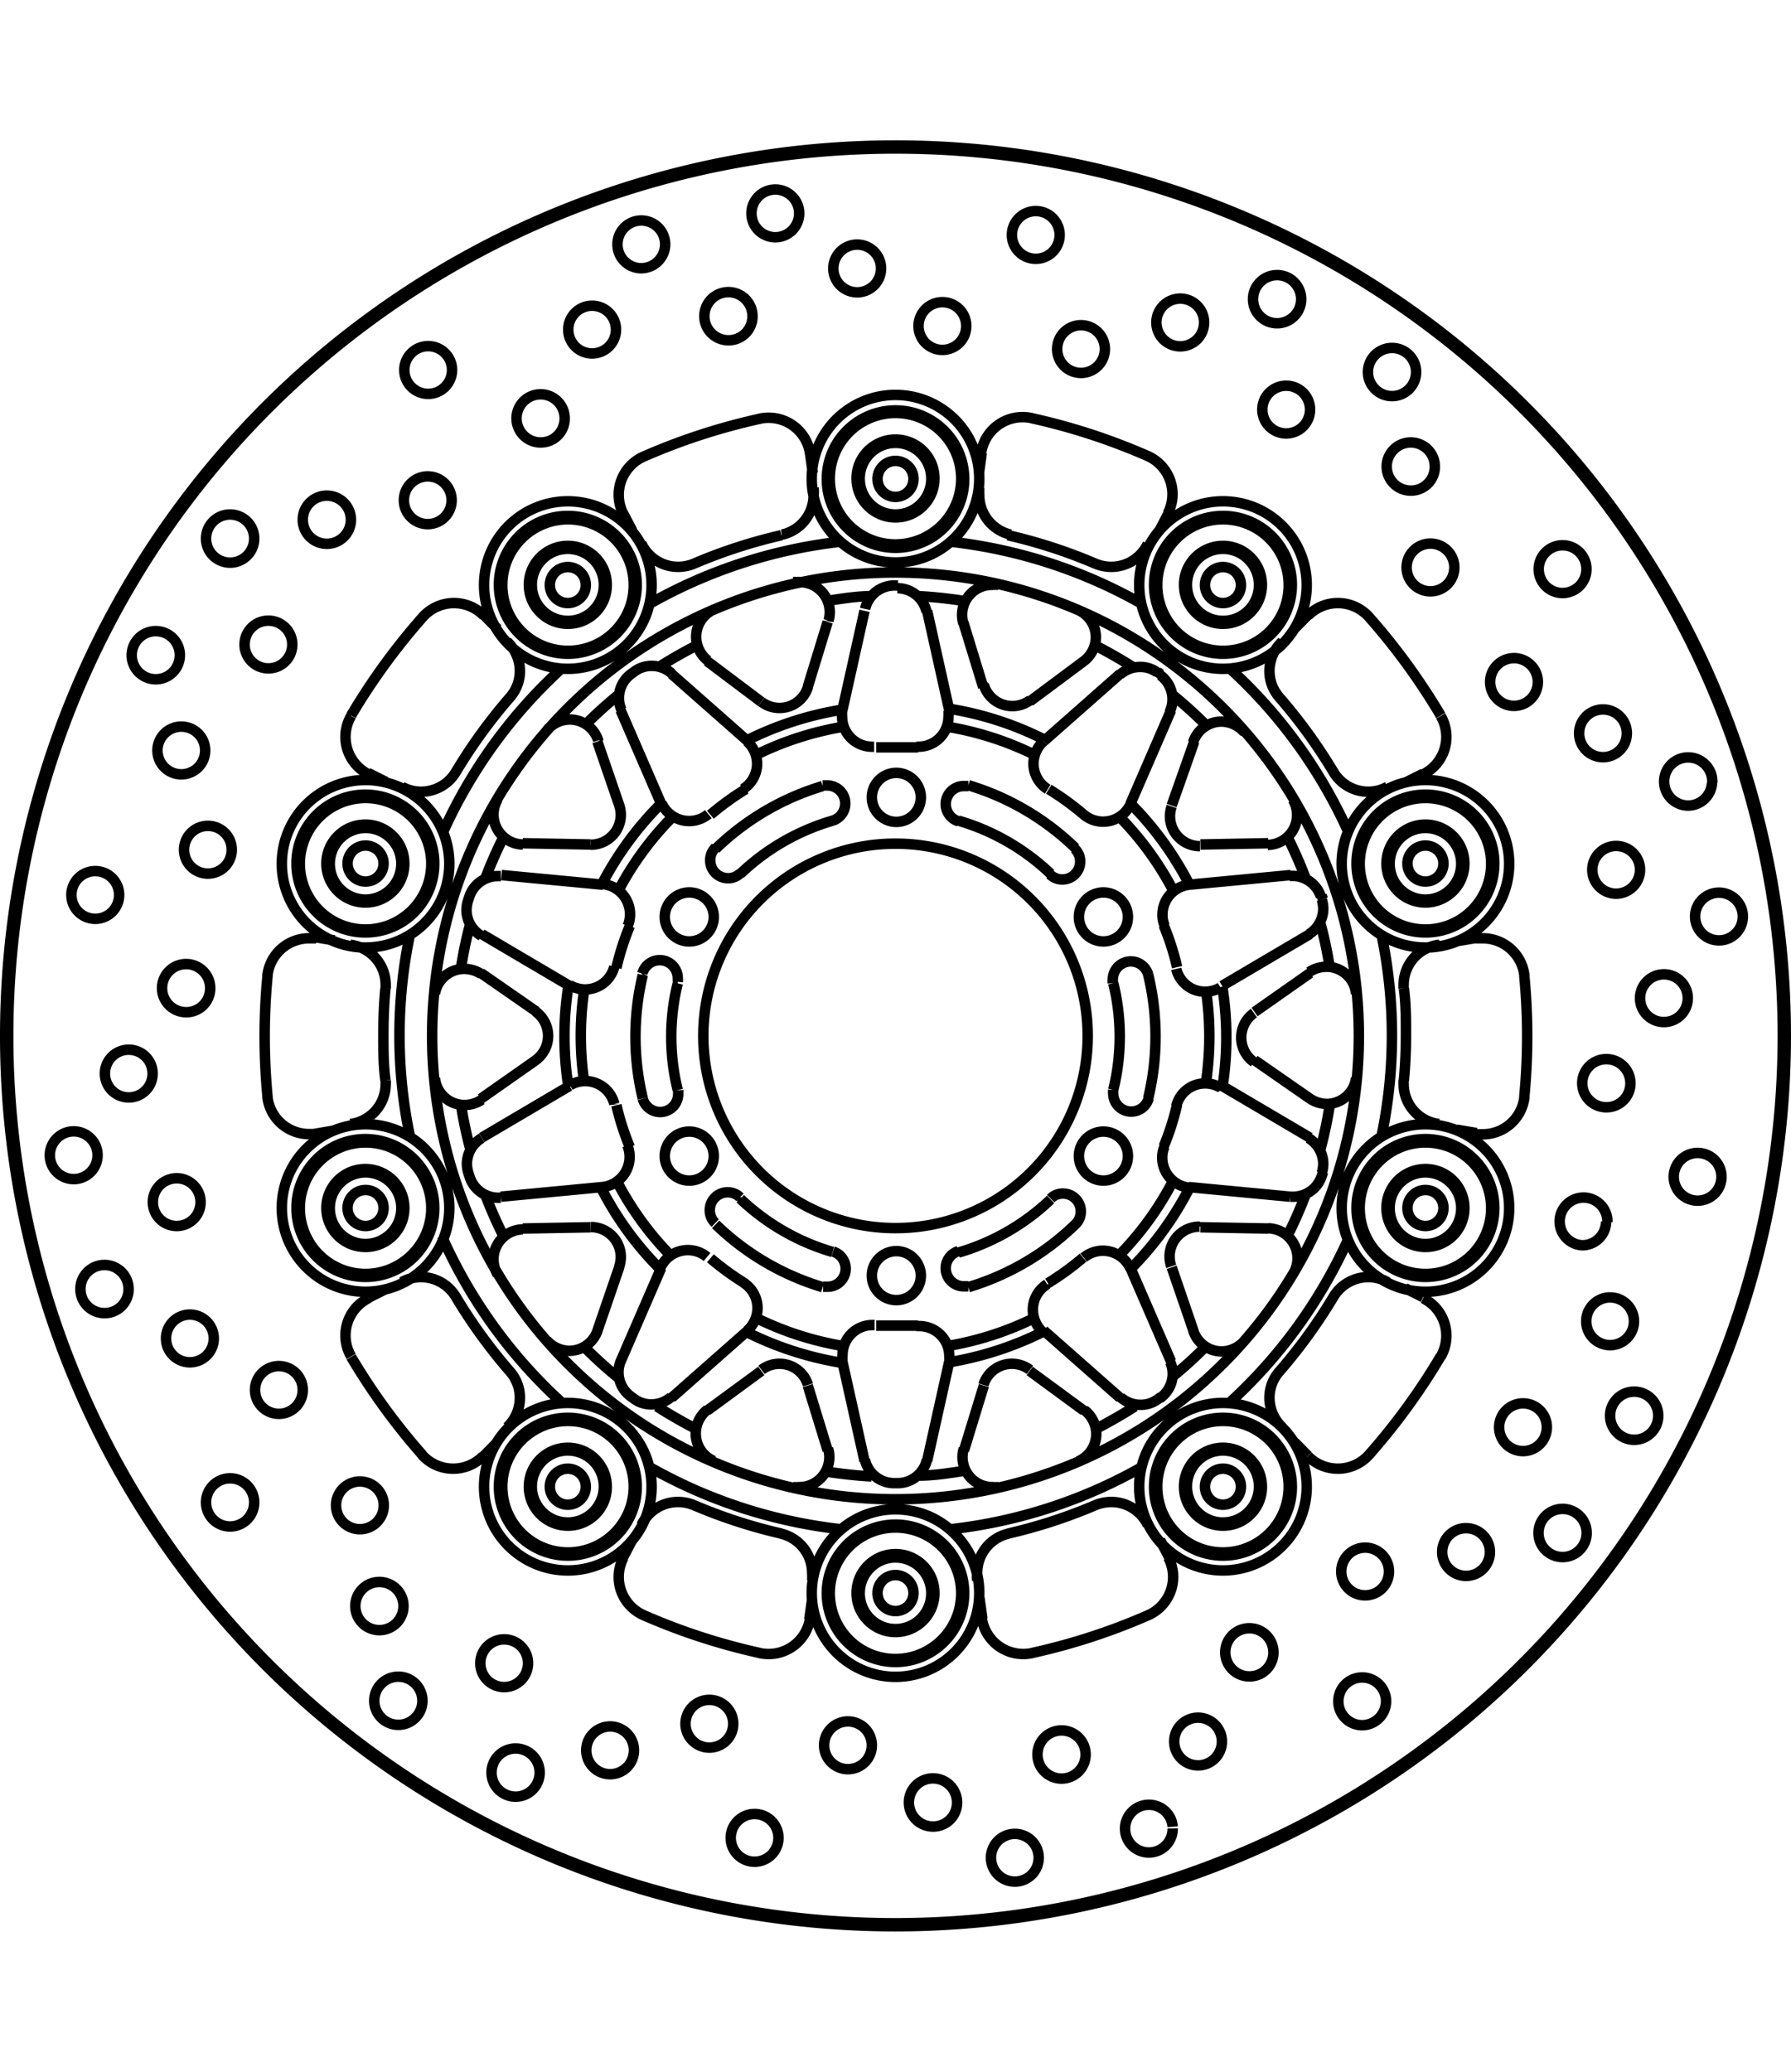 <svg xmlns="http://www.w3.org/2000/svg" width="1934" height="2237" viewBox="0 0 85.54 85.54"><defs><style>.a{fill:none;stroke:#000;stroke-linejoin:bevel;stroke-width:0.5px;}</style></defs><path class="a" d="M291.81,403.33l.95-3.1m-11,33.86,1.05-3.06m19.6-27L305,402.1M276.2,423l2.65-1.86m2.59,8-3.24.06m35.6,0-3.24-.06m-31.71-10.3L276.2,417M305,437.9,302.41,436m-19.6-27-1.05-3.06m11,33.86-.95-3.1m2.71-37-1.06,4.76m-8.65,26.62-1.94,4.47m23.86-32.84-3.65,3.22m-22.65,16.46-4.19,2.47m.91,2.82,4.85-.46m28,0,4.85.46m-38.61-12.54,4.19,2.47m22.65,16.46,3.65,3.22m-23.86-32.84,1.94,4.47m8.65,26.62,1.06,4.76m5.6-48.14-.14,1m-8.1,54.72.14-1m-8.62-2.76-.43.82m25.63-49.06.43-.82m6.67,4.84-.66.67M276.3,440.1l.66-.67m43.38-31.52.86-.43m-49.54,24.61-.86.43m-2.55-7.84.95-.16m54.55-9.2-.95.16m0,9,.95.16m-54.55-9.2-.95-.16m2.55-7.84.86.43m49.54,24.61-.86-.43m-5.3,7.34.66.67M277,400.57l-.66-.67m32.73,45-.43-.82M283,395.06l.43.82m8.62-2.76-.14-1m8.1,54.72.14,1m-2.64-7.54,1.06-4.76m8.65-26.62,1.94-4.47m-23.86,32.84,3.65-3.22m22.65-16.46,4.19-2.47m-.91-2.82-4.85.46m-28,0-4.85-.46m38.61,12.54-4.19-2.47m-22.65-16.46-3.65-3.22m23.86,32.84-1.94-4.47m-8.65-26.62-1.06-4.76m2.71,37-.95,3.1m11-33.86L309.19,409m-19.6,27L287,437.9M315.8,417l-2.65,1.86m-2.59-8,3.24-.06m-35.6,0,3.24.06m31.71,10.3L315.8,423M287,402.1l2.59,1.95m19.6,27,1.05,3.06m-11-33.86.95,3.1m-3.33-9.94h0a.86.86,0,1,0-.86.85.86.86,0,0,0,.86-.85m2.42,0h0a3.28,3.28,0,1,0-3.28,3.28,3.28,3.28,0,0,0,3.28-3.28m-1.57,0h0A1.71,1.71,0,1,0,296,395.1a1.71,1.71,0,0,0,1.71-1.71m.15,0h0a1.86,1.86,0,1,0-1.86,1.85,1.86,1.86,0,0,0,1.86-1.85m1.28,0h0a3.14,3.14,0,1,0-3.14,3.14,3.15,3.15,0,0,0,3.14-3.14m-27.59,18.39h0a.86.86,0,1,0-.86.85.86.86,0,0,0,.86-.85m2.42,0h0a3.29,3.29,0,1,0-3.28,3.28,3.28,3.28,0,0,0,3.28-3.28m-1.57,0h0a1.71,1.71,0,1,0-1.71,1.71,1.72,1.72,0,0,0,1.71-1.71m.14,0h0a1.86,1.86,0,1,0-1.85,1.85,1.85,1.85,0,0,0,1.85-1.85m1.29,0h0a3.14,3.14,0,1,0-3.14,3.14,3.15,3.15,0,0,0,3.14-3.14m38.67-13.31h0a.86.86,0,1,0-.86.86.86.86,0,0,0,.86-.86m2.43,0h0a3.29,3.29,0,1,0-3.29,3.28,3.29,3.29,0,0,0,3.29-3.28m-1.57,0h0a1.72,1.72,0,1,0-1.72,1.71,1.71,1.71,0,0,0,1.72-1.71m.14,0h0a1.86,1.86,0,1,0-1.86,1.85,1.86,1.86,0,0,0,1.86-1.85m1.28,0h0a3.14,3.14,0,1,0-3.14,3.14,3.13,3.13,0,0,0,3.14-3.14m-33.57,0h0a.86.86,0,1,0-.85.86.86.86,0,0,0,.85-.86m2.43,0h0a3.29,3.29,0,1,0-3.28,3.28,3.29,3.29,0,0,0,3.28-3.28m-1.57,0h0a1.72,1.72,0,1,0-1.71,1.71,1.71,1.71,0,0,0,1.71-1.71m.14,0h0a1.86,1.86,0,1,0-1.85,1.85,1.85,1.85,0,0,0,1.85-1.85m1.29,0h0a3.14,3.14,0,1,0-3.14,3.14,3.14,3.14,0,0,0,3.14-3.14m38.67,13.31h0a.86.86,0,1,0-.86.85.86.86,0,0,0,.86-.85m2.43,0h0a3.29,3.29,0,1,0-3.29,3.28,3.29,3.29,0,0,0,3.29-3.28m-1.58,0h0a1.71,1.71,0,1,0-1.71,1.71,1.71,1.71,0,0,0,1.71-1.71m.15,0h0a1.86,1.86,0,1,0-1.86,1.85,1.86,1.86,0,0,0,1.86-1.85m1.28,0h0a3.14,3.14,0,1,0-3.14,3.14,3.14,3.14,0,0,0,3.14-3.14m-2.28,16.44h0a.86.86,0,1,0-.86.86.86.86,0,0,0,.86-.86m2.43,0h0a3.29,3.29,0,1,0-3.29,3.29,3.29,3.29,0,0,0,3.29-3.29m-1.58,0h0a1.71,1.71,0,1,0-1.71,1.72,1.71,1.71,0,0,0,1.71-1.72m.15,0h0a1.86,1.86,0,1,0-1.86,1.86,1.85,1.85,0,0,0,1.86-1.86m1.28,0h0a3.14,3.14,0,1,0-3.14,3.15,3.14,3.14,0,0,0,3.14-3.15m-52.9,0h0a.86.86,0,1,0-.86.86.86.86,0,0,0,.86-.86m2.42,0h0a3.29,3.29,0,1,0-3.28,3.29,3.28,3.28,0,0,0,3.28-3.29m-1.57,0h0a1.71,1.71,0,1,0-1.71,1.72,1.72,1.72,0,0,0,1.71-1.72m.14,0h0a1.86,1.86,0,1,0-1.85,1.86,1.85,1.85,0,0,0,1.85-1.86m1.29,0h0a3.14,3.14,0,1,0-3.14,3.15,3.15,3.15,0,0,0,3.14-3.15m7.38,13.31h0a.86.86,0,1,0-.85.86.86.86,0,0,0,.85-.86m2.43,0h0a3.29,3.29,0,1,0-3.28,3.29,3.28,3.28,0,0,0,3.28-3.29m-1.57,0h0a1.72,1.72,0,1,0-1.71,1.71,1.72,1.72,0,0,0,1.71-1.71m.14,0h0a1.86,1.86,0,1,0-1.85,1.86,1.85,1.85,0,0,0,1.85-1.86m1.29,0h0a3.14,3.14,0,1,0-3.14,3.14,3.15,3.15,0,0,0,3.14-3.14m13.36,5.08h0a.86.86,0,1,0-.86.86.86.86,0,0,0,.86-.86m2.42,0h0A3.28,3.28,0,1,0,296,449.9a3.28,3.28,0,0,0,3.28-3.29m-1.57,0h0a1.71,1.71,0,1,0-1.71,1.72,1.71,1.71,0,0,0,1.71-1.72m.15,0h0a1.86,1.86,0,1,0-1.86,1.86,1.86,1.86,0,0,0,1.86-1.86m1.28,0h0a3.14,3.14,0,1,0-3.14,3.15,3.15,3.15,0,0,0,3.14-3.15m13.36-5.08h0a.86.86,0,1,0-.86.86.86.86,0,0,0,.86-.86m2.43,0h0a3.29,3.29,0,1,0-3.29,3.29,3.28,3.28,0,0,0,3.29-3.29m-1.57,0h0a1.72,1.72,0,1,0-1.72,1.71,1.72,1.72,0,0,0,1.72-1.71m.14,0h0a1.86,1.86,0,1,0-1.86,1.86,1.85,1.85,0,0,0,1.86-1.86m1.28,0h0a3.14,3.14,0,1,0-3.14,3.14,3.14,3.14,0,0,0,3.14-3.14m-30.43-43.06h0a4,4,0,1,0-4,4,4,4,0,0,0,4-4M300,393.39h0a4,4,0,1,0-4,4,4,4,0,0,0,4-4m15.64,5.08h0a4,4,0,1,0-4,4,4,4,0,0,0,4-4m-40.95,13.31h0a4,4,0,1,0-4,4,4,4,0,0,0,4-4m50.62,0h0a4,4,0,1,0-4,4,4,4,0,0,0,4-4m-50.62,16.44h0a4,4,0,1,0-4,4,4,4,0,0,0,4-4m50.62,0h0a4,4,0,1,0-4,4,4,4,0,0,0,4-4m-9.67,13.31h0a4,4,0,1,0-4,4,4,4,0,0,0,4-4m-31.29,0h0a4,4,0,1,0-4,4,4,4,0,0,0,4-4M300,446.61h0a4,4,0,1,0-4,4,4,4,0,0,0,4-4m-.52-38.54h0l-.24,0a.86.86,0,0,0-.24,1.68M287.41,411h0a.84.84,0,0,0-.26.62.85.85,0,0,0,.85.85.81.81,0,0,0,.59-.24M283.93,423h0a.86.86,0,0,0,1.69-.2,1.23,1.23,0,0,0,0-.2m6.92,9.38h0l.24,0a.86.86,0,0,0,.24-1.68M304.59,429h0a.84.84,0,0,0,.26-.62.85.85,0,0,0-.85-.85.82.82,0,0,0-.59.24m4.66-10.69h0a.86.86,0,0,0-1.69.2,1.23,1.23,0,0,0,0,.2m-3-5.19h0a.82.82,0,0,0,.59.24.85.85,0,0,0,.85-.85.84.84,0,0,0-.26-.62M293,409.72h0a.86.86,0,0,0-.24-1.68l-.24,0m-6.92,9.38h0a1.23,1.23,0,0,0,0-.2.86.86,0,0,0-1.69-.2m4.66,10.69h0a.81.81,0,0,0-.59-.24.85.85,0,0,0-.85.85.84.84,0,0,0,.26.62M299,430.28h0a.86.86,0,0,0,.24,1.68l.24,0m6.92-9.38h0a1.23,1.23,0,0,0,0,.2.86.86,0,0,0,1.69.2m-17.54-26.89h0a24.59,24.59,0,0,0-4.18,1.36m-2.5-.95h0a1.93,1.93,0,0,0,1.74,1.1,2,2,0,0,0,.76-.15m-2.5-.95h0m-6.42,4.67h0l0,0m.13,2.67h0a1.9,1.9,0,0,0,.48-1.26,1.93,1.93,0,0,0-.61-1.41m.13,2.67h0a25,25,0,0,0-2.58,3.56m-2.58.7h0a1.87,1.87,0,0,0,.93.24,1.94,1.94,0,0,0,1.65-.94m-2.58.7h0l0,0m-2.45,7.55h0v0m1.68,2.08h0a1,1,0,0,0,0-.17,1.92,1.92,0,0,0-1.69-1.91m1.68,2.08h0c-.07.73-.1,1.47-.1,2.2s0,1.47.1,2.2m-1.68,2.08h0a1.92,1.92,0,0,0,1.69-1.91,1,1,0,0,0,0-.17m-1.68,2.08h0v0m2.45,7.55h0l0,0m2.58.7h0a1.94,1.94,0,0,0-1.65-.94,1.87,1.87,0,0,0-.93.24m2.58.7h0a25,25,0,0,0,2.58,3.56m-.13,2.67h0a1.93,1.93,0,0,0,.61-1.41,1.9,1.9,0,0,0-.48-1.26m-.13,2.67h0l0,0m6.42,4.67h0m2.5-.95h0a2,2,0,0,0-.76-.15,1.93,1.93,0,0,0-1.74,1.1m2.5-.95h0a24.59,24.59,0,0,0,4.18,1.36m1.47,2.24h0a2.19,2.19,0,0,0,0-.36,1.93,1.93,0,0,0-1.5-1.88m1.47,2.24h0m7.94,0h0m1.47-2.24h0a1.93,1.93,0,0,0-1.5,1.88,2.19,2.19,0,0,0,0,.36m1.47-2.24h0a24.59,24.59,0,0,0,4.18-1.36m2.5.95h0a1.93,1.93,0,0,0-1.74-1.1,2,2,0,0,0-.76.15m2.5.95h0m6.42-4.67h0l0,0m-.13-2.67h0a1.9,1.9,0,0,0-.48,1.26,1.93,1.93,0,0,0,.61,1.41m-.13-2.67h0a25,25,0,0,0,2.58-3.56m2.58-.7h0a1.86,1.86,0,0,0-.92-.24,1.94,1.94,0,0,0-1.66.94m2.58-.7h0l0,0m2.45-7.55h0v0m-1.68-2.08h0a1,1,0,0,0,0,.17,1.92,1.92,0,0,0,1.69,1.91m-1.68-2.08h0c.07-.73.1-1.47.1-2.2s0-1.47-.1-2.2m1.68-2.08h0a1.92,1.92,0,0,0-1.69,1.91,1,1,0,0,0,0,.17m1.68-2.08h0v0m-2.45-7.55h0l0,0m-2.58-.7h0a1.94,1.94,0,0,0,1.66.94,1.86,1.86,0,0,0,.92-.24m-2.58-.7h0a25,25,0,0,0-2.58-3.56m.13-2.67h0a1.93,1.93,0,0,0-.61,1.41,1.9,1.9,0,0,0,.48,1.26m.13-2.67h0l0,0m-6.42-4.67h0m-2.5.95h0a2,2,0,0,0,.76.15,1.93,1.93,0,0,0,1.74-1.1m-2.5.95h0a24.59,24.59,0,0,0-4.18-1.36M300,393.82h0a2.19,2.19,0,0,0,0,.36,1.93,1.93,0,0,0,1.5,1.88M300,393.82h0m-7.94,0h0m-1.47,2.24h0a1.93,1.93,0,0,0,1.5-1.88,2.19,2.19,0,0,0,0-.36M305.18,420h0a9.18,9.18,0,1,0-9.18,9.18,9.18,9.18,0,0,0,9.18-9.18m-1.77-7.74h0a10.75,10.75,0,0,0-4.41-2.54m5.59,1.31h0a12.48,12.48,0,0,0-5.11-3M293,409.72h0a10.75,10.75,0,0,0-4.41,2.54m3.93-4.19h0a12.48,12.48,0,0,0-5.11,3m-1.81,6.42h0a10.64,10.64,0,0,0,0,5.1m-1.67-5.5h0a12.61,12.61,0,0,0,0,5.9m4.66,4.79h0a10.75,10.75,0,0,0,4.41,2.54M287.41,429h0a12.48,12.48,0,0,0,5.11,3m6.48-1.65h0a10.75,10.75,0,0,0,4.41-2.54m-3.93,4.19h0a12.48,12.48,0,0,0,5.11-3m1.81-6.42h0a10.64,10.64,0,0,0,0-5.1m1.67,5.5h0a12.61,12.61,0,0,0,0-5.9m-4.79,14.73h0a13.32,13.32,0,0,0,1.68-1.22m3.85-5.31h0a12.58,12.58,0,0,0,.64-2m0-6.56h0a12.58,12.58,0,0,0-.64-2M305,409.44h0a13.32,13.32,0,0,0-1.68-1.22m-6.24-2h0c-.35,0-.69,0-1,0s-.69,0-1,0m-6.24,2h0a13.32,13.32,0,0,0-1.68,1.22m-3.85,5.31h0a12.58,12.58,0,0,0-.64,2m0,6.56h0a12.58,12.58,0,0,0,.64,2m3.85,5.31h0a13.32,13.32,0,0,0,1.68,1.22m6.24,2h0c.35,0,.69,0,1,0s.69,0,1,0m-9.76-19.52h0a1.17,1.17,0,1,0-1.17,1.17,1.17,1.17,0,0,0,1.17-1.17m0,11.42h0a1.17,1.17,0,1,0-1.17,1.17,1.17,1.17,0,0,0,1.17-1.17m9.89,5.71h0a1.17,1.17,0,1,0-1.17,1.17,1.17,1.17,0,0,0,1.17-1.17m9.89-5.71h0a1.17,1.17,0,1,0-1.17,1.17,1.17,1.17,0,0,0,1.17-1.17m0-11.42h0a1.17,1.17,0,1,0-1.17,1.17,1.17,1.17,0,0,0,1.17-1.17m-9.89-5.71h0a1.17,1.17,0,1,0-1.17,1.17,1.17,1.17,0,0,0,1.17-1.17m11.64,16.67h0a1.27,1.27,0,0,0-.11.54,1.44,1.44,0,0,0,1.29,1.43m-2.81,3.86h0a1.44,1.44,0,0,0-2.23-.52m-6.42,5h0a1.55,1.55,0,0,0,0-.31,1.43,1.43,0,0,0-1.43-1.42H297m6.24-2h0a1.44,1.44,0,0,0-.68,1.22,1.46,1.46,0,0,0,.48,1.07m6.37-17.35h0a1.41,1.41,0,0,0,1.38,1.09,1.43,1.43,0,0,0,.73-.2m0,4.78h0a1.43,1.43,0,0,0-.73-.2,1.41,1.41,0,0,0-1.38,1.09M305,409.44h0a1.44,1.44,0,0,0,2.23-.52m2.81,3.86h0a1.44,1.44,0,0,0-1.29,1.43,1.27,1.27,0,0,0,.11.54M297,406.19h.1a1.43,1.43,0,0,0,1.43-1.42,1.55,1.55,0,0,0,0-.31m4.54,1.47h0a1.46,1.46,0,0,0-.48,1.07,1.44,1.44,0,0,0,.68,1.22m-14.56,0h0a1.44,1.44,0,0,0,.68-1.22,1.46,1.46,0,0,0-.48-1.07m4.54-1.47h0a1.55,1.55,0,0,0,0,.31,1.43,1.43,0,0,0,1.43,1.42h.1m-11.77,8.56h0a1.45,1.45,0,0,0-1.19-2m2.81-3.86h0a1.44,1.44,0,0,0,2.23.52m-4.49,13.84h0a1.43,1.43,0,0,0-2.12-.89m0-4.78h0a1.43,1.43,0,0,0,2.12-.89M287,430.56h0a1.44,1.44,0,0,0-2.23.52M282,427.22h0a1.45,1.45,0,0,0,1.19-2M295,433.81h-.1a1.43,1.43,0,0,0-1.43,1.42,1.55,1.55,0,0,0,0,.31m-4.54-1.47h0a1.46,1.46,0,0,0,.48-1.07,1.44,1.44,0,0,0-.68-1.22m.87-27.73h0a1.42,1.42,0,0,0,2.22-.72m-10.37,7.54h0a1.43,1.43,0,0,0,1.43-1.43,1.5,1.5,0,0,0-.08-.47m-4,12.2h0a1.43,1.43,0,0,0,0-2.34m4,12.2h0a1.5,1.5,0,0,0,.08-.47,1.43,1.43,0,0,0-1.43-1.43h0m10.37,7.54h0a1.42,1.42,0,0,0-2.22-.72m12.82,0h0a1.42,1.42,0,0,0-2.22.72m-1.65,6.9h0a23.93,23.93,0,0,0,9.26-3m4.09-3h0a23.87,23.87,0,0,0,5.75-7.92m1.56-4.84h0a23.58,23.58,0,0,0,0-9.66m-1.56-4.84h0a23.87,23.87,0,0,0-5.75-7.92m-4.09-3h0a23.93,23.93,0,0,0-9.26-3m-5.08,0h0a23.93,23.93,0,0,0-9.26,3m-4.09,3h0a23.87,23.87,0,0,0-5.75,7.92m-1.56,4.84h0a23.58,23.58,0,0,0,0,9.66m1.56,4.84h0a23.87,23.87,0,0,0,5.75,7.92m4.09,3h0a23.93,23.93,0,0,0,9.26,3m15.2-40.84h0l-.15-.11m7.89,10.85h0l-.06-.18M315,431.35h0a1.43,1.43,0,0,0-1.2-2.16m1.05-1.51H315a1.43,1.43,0,0,0,1.36-1m0,0h0l.06-.18m-11.7,13.82h0a1.43,1.43,0,0,0,.87-1.31,1.45,1.45,0,0,0-.57-1.14m1.73-.61h0a1.44,1.44,0,0,0,.95.36,1.37,1.37,0,0,0,.83-.27m0,0h0l.16-.11m-17.59,4.31h0a1.63,1.63,0,0,0,.31,0,1.43,1.43,0,0,0,1.43-1.43,1.4,1.4,0,0,0-.06-.41m1.76.53h0a1.43,1.43,0,0,0,1.39,1.12m0,0h.18m0,0h0a1.43,1.43,0,0,0,1.39-1.12m1.76-.53h0a1.4,1.4,0,0,0-.06.41,1.43,1.43,0,0,0,1.43,1.43,1.63,1.63,0,0,0,.31,0m-21.59-7h0a1.46,1.46,0,0,0,1.08.49,1.43,1.43,0,0,0,1.35-1m1.11,1.46h0a1.39,1.39,0,0,0-.12.57,1.43,1.43,0,0,0,.59,1.15m0,0h0l.15.11m0,0h0a1.37,1.37,0,0,0,.83.27,1.44,1.44,0,0,0,.95-.36m1.73.61h0a1.44,1.44,0,0,0-.56,1.14,1.42,1.42,0,0,0,.86,1.31M274,422h0a1.42,1.42,0,0,0,1.42,1.3,1.49,1.49,0,0,0,.82-.25m0,1.83h0a1.44,1.44,0,0,0-.71,1.23,1.62,1.62,0,0,0,.07.44m0,0h0l.06.18m0,0h0a1.43,1.43,0,0,0,1.36,1h.13m1.05,1.51h0a1.43,1.43,0,0,0-1.2,2.16m0-22.7h0a1.43,1.43,0,0,0,1.2,2.16m-1.05,1.51H277a1.43,1.43,0,0,0-1.36,1m0,0h0l-.06.18m0,0h0a1.62,1.62,0,0,0-.07.44,1.44,1.44,0,0,0,.71,1.23m0,1.83h0a1.49,1.49,0,0,0-.82-.25A1.42,1.42,0,0,0,274,418m13.34-18.37h0a1.42,1.42,0,0,0-.86,1.31,1.44,1.44,0,0,0,.56,1.14m-1.73.61h0a1.44,1.44,0,0,0-.95-.36,1.37,1.37,0,0,0-.83.27m0,0h0l-.15.11m0,0h0a1.43,1.43,0,0,0-.59,1.15,1.39,1.39,0,0,0,.12.57m-1.11,1.46h0a1.43,1.43,0,0,0-1.35-1,1.46,1.46,0,0,0-1.08.49m13.43-5.21h0a1.4,1.4,0,0,0,.06-.41,1.43,1.43,0,0,0-1.43-1.43,1.63,1.63,0,0,0-.31,0m5,.16h-.18m0,0h0a1.43,1.43,0,0,0-1.39,1.12m5.67,3.63h0a1.42,1.42,0,0,0,2.22.72M305,402.1h0a1.45,1.45,0,0,0,.57-1.14,1.43,1.43,0,0,0-.87-1.31m3.81,3h0a1.37,1.37,0,0,0-.83-.27,1.44,1.44,0,0,0-.95.36m-9.25-3h0a1.43,1.43,0,0,0-1.39-1.12m4.83-.16h0a1.63,1.63,0,0,0-.31,0,1.43,1.43,0,0,0-1.43,1.43,1.4,1.4,0,0,0,.06.41m9.95,8.74h0a1.5,1.5,0,0,0-.08.47,1.43,1.43,0,0,0,1.43,1.43h0m3.24-.06h0a1.43,1.43,0,0,0,1.2-2.16m1.34,4.64h0a1.43,1.43,0,0,0-1.36-1h-.13m-5.72-7.87h0a1.39,1.39,0,0,0,.12-.57,1.43,1.43,0,0,0-.59-1.15m4,2.71h0a1.46,1.46,0,0,0-1.08-.49,1.43,1.43,0,0,0-1.35,1m2.91,12.92h0a1.43,1.43,0,0,0,0,2.34M315.8,423h0a1.49,1.49,0,0,0,.82.25A1.42,1.42,0,0,0,318,422m-1.64,4.55h0a1.62,1.62,0,0,0,.07-.44,1.44,1.44,0,0,0-.71-1.23m0-9.72h0a1.44,1.44,0,0,0,.71-1.23,1.62,1.62,0,0,0-.07-.44M318,418h0a1.42,1.42,0,0,0-1.42-1.3,1.49,1.49,0,0,0-.82.25m-5.24,12.16h0a1.43,1.43,0,0,0-1.43,1.43,1.5,1.5,0,0,0,.08.47m1.05,3.06h0a1.43,1.43,0,0,0,1.35,1,1.46,1.46,0,0,0,1.08-.49m-4,2.71h0a1.43,1.43,0,0,0,.59-1.15,1.39,1.39,0,0,0-.12-.57m-33.87-12.27h0a19.19,19.19,0,0,0,.45,2.13m6.23,1.81h0a15.51,15.51,0,0,0,2.85,3.92m8.69-26.74h0a15.56,15.56,0,0,0-4.61,1.49m-13.16,8.7h0a19.19,19.19,0,0,0-.45,2.13m34.8-3.94h0a15.51,15.51,0,0,0-2.85-3.92m-24.5,18.08h0a14.81,14.81,0,0,0,2.58,3.55m21.92.65h0a15.51,15.51,0,0,0,2.85-3.92m-28.91,7.62h0a20.19,20.19,0,0,0,1.61,1.46m10.74-31.08h0a15,15,0,0,0-4.17,1.35m-.46,27.54h0a15.85,15.85,0,0,0,4.61,1.49m-17.07-8.05h0a20.74,20.74,0,0,0,.88,2m21.21,5.24h0a15,15,0,0,0,4.17-1.35m6.62-20.37h0a14.81,14.81,0,0,0-2.58-3.55m-17.38,23.92h0a15,15,0,0,0,4.17,1.35m-.79,6h0c.72.11,1.44.19,2.16.23m-10.08-32.11h0a15.51,15.51,0,0,0-2.85,3.92m29.68,9.64h0a15.51,15.51,0,0,0,0-4.84m-27,20.05h0c.61.39,1.24.75,1.88,1.08m0-37.42h0c-.64.33-1.27.69-1.88,1.08m.7,7.14h0a14.81,14.81,0,0,0-2.58,3.55m22.82,25.65h0c.64-.33,1.27-.69,1.88-1.08m0-35.26h0c-.61-.39-1.24-.75-1.88-1.08M294.87,399h0c-.72,0-1.44.12-2.16.23m6.58,0h0c-.72-.11-1.44-.19-2.16-.23m6,6.86h0a15.56,15.56,0,0,0-4.61-1.49M297.13,441h0c.72,0,1.44-.12,2.16-.23m16.3-28.29h0a20.74,20.74,0,0,0-.88-2m-34.33,7.12h0a15.51,15.51,0,0,0,0,4.84m30.47-17.26h0a20.19,20.19,0,0,0-1.61-1.46m-31.95,6.76h0a20.74,20.74,0,0,0-.88,2m38.3,17.09h0a20.74,20.74,0,0,0,.88-2m-4.76-5.36h0a15.07,15.07,0,0,0,0-4.38m5.46,7.6h0a19.19,19.19,0,0,0,.45-2.13m-14.07-16.71h0a15,15,0,0,0-4.17-1.35m-15.74-1.52h0a20.19,20.19,0,0,0-1.61,1.46m35.59,11.56h0a19.19,19.19,0,0,0-.45-2.13m1.84,5.41h0A22.13,22.13,0,1,0,296,442.13,22.13,22.13,0,0,0,318.13,420m-37-2.19h0a15.07,15.07,0,0,0,0,4.38m17.35,13.41h0a15.85,15.85,0,0,0,4.61-1.49m6.11,2.19h0a20.19,20.19,0,0,0,1.61-1.46m-4.14-4.35h0a14.81,14.81,0,0,0,2.58-3.55M338.52,420h0A42.52,42.52,0,1,0,296,462.52,42.54,42.54,0,0,0,338.52,420m-36-29.5h0a2.1,2.1,0,0,0-.43-.05,2,2,0,0,0-2,1.71m7.94.14h0a29.78,29.78,0,0,0-5.53-1.8m6.5,4.56h0a2,2,0,0,0,.23-.93,2,2,0,0,0-1.2-1.83M318.62,400h0a2,2,0,0,0-1.5-.67,2,2,0,0,0-1.42.6m6.34,4.77h0a30.83,30.83,0,0,0-3.42-4.7m2.58,7.51h0a2,2,0,0,0,1.11-1.79,2,2,0,0,0-.27-1m4,12.43h0a2,2,0,0,0-2-1.81l-.33,0m2.32,7.59h0a30.31,30.31,0,0,0,0-5.82m-2.32,7.59h0l.33,0a2,2,0,0,0,2-1.8m-4,12.42h0a2,2,0,0,0,.27-1,2,2,0,0,0-1.11-1.79M318.62,440h0a30.83,30.83,0,0,0,3.42-4.7m-6.34,4.77h0a2,2,0,0,0,1.42.6,2,2,0,0,0,1.5-.67m-10.56,7.67h0a2,2,0,0,0,1.2-1.83,2,2,0,0,0-.23-.93m-6.5,4.56h0a29.78,29.78,0,0,0,5.53-1.8m-7.94.14h0a2,2,0,0,0,2,1.71,2.1,2.1,0,0,0,.43-.05m-13.06,0h0a2.1,2.1,0,0,0,.43.05,2,2,0,0,0,2-1.71m-7.94-.14h0a29.78,29.78,0,0,0,5.53,1.8m-6.5-4.56h0a2,2,0,0,0-.23.93,2,2,0,0,0,1.2,1.83M273.38,440h0a2,2,0,0,0,1.5.67,2,2,0,0,0,1.42-.6M270,435.33h0a30.83,30.83,0,0,0,3.42,4.7m-2.58-7.51h0a2,2,0,0,0-1.11,1.79,2,2,0,0,0,.27,1m-4-12.42h0a2,2,0,0,0,2,1.8l.33,0m-2.32-7.58h0a30.31,30.31,0,0,0,0,5.82m2.32-7.59h0l-.33,0a2,2,0,0,0-2,1.81m4-12.43h0a2,2,0,0,0-.27,1,2,2,0,0,0,1.11,1.79m2.58-7.51h0a30.83,30.83,0,0,0-3.42,4.7m6.34-4.77h0a2,2,0,0,0-1.42-.6,2,2,0,0,0-1.5.67m10.56-7.67h0a2,2,0,0,0-1.2,1.83,2,2,0,0,0,.23.93m6.5-4.56h0a29.78,29.78,0,0,0-5.53,1.8m7.94-.14h0a2,2,0,0,0-2-1.71,2.1,2.1,0,0,0-.43.05M329,397.71h0a1.14,1.14,0,1,0-1.14,1.14,1.14,1.14,0,0,0,1.14-1.14m2.1,24.56h0a1.15,1.15,0,1,0-1.14,1.14,1.14,1.14,0,0,0,1.14-1.14m2.74-4.07h0a1.14,1.14,0,1,0-1.14,1.14,1.14,1.14,0,0,0,1.14-1.14m2.63-3.9h0a1.14,1.14,0,1,0-1.14,1.14,1.14,1.14,0,0,0,1.14-1.14m-4.91-2.23h0a1.14,1.14,0,1,0-1.14,1.14,1.15,1.15,0,0,0,1.14-1.14m-.63-6.52h0a1.14,1.14,0,1,0-1.14,1.14,1.14,1.14,0,0,0,1.14-1.14m-4.25-2.45h0a1.14,1.14,0,1,0-1.14,1.14,1.14,1.14,0,0,0,1.14-1.14m8.33,4.8h0A1.15,1.15,0,1,0,333.8,409,1.15,1.15,0,0,0,335,407.9m.45,18.83h0a1.14,1.14,0,1,0-1.14,1.14,1.14,1.14,0,0,0,1.14-1.14m-15.88,18.85h0a1.14,1.14,0,1,0-1.14,1.14,1.14,1.14,0,0,0,1.14-1.14m4.82-.94h0a1.14,1.14,0,1,0-1.14,1.15,1.14,1.14,0,0,0,1.14-1.15m4.62-.89h0a1.15,1.15,0,1,0-1.14,1.14,1.15,1.15,0,0,0,1.14-1.14m-1.9-5.06h0a1.14,1.14,0,1,0-1.14,1.14,1.14,1.14,0,0,0,1.14-1.14m4.16-5.06h0a1.14,1.14,0,1,0-1.14,1.14,1.14,1.14,0,0,0,1.14-1.14m-1.27-4.74h0A1.14,1.14,0,1,0,328.8,430a1.14,1.14,0,0,0,1.14-1.14m2.49,9.29h0a1.15,1.15,0,1,0-1.14,1.14,1.15,1.15,0,0,0,1.14-1.14m-13,13.63h0a1.14,1.14,0,1,0-1.14,1.14,1.15,1.15,0,0,0,1.14-1.14m-24.56,2.1h0a1.14,1.14,0,1,0-1.14,1.14,1.14,1.14,0,0,0,1.14-1.14m4.07,2.74h0a1.15,1.15,0,1,0-1.14,1.14,1.14,1.14,0,0,0,1.14-1.14m3.9,2.63h0a1.14,1.14,0,1,0-1.14,1.14,1.14,1.14,0,0,0,1.14-1.14m2.24-4.92h0a1.15,1.15,0,1,0-1.15,1.14,1.15,1.15,0,0,0,1.15-1.14m6.51-.63h0a1.14,1.14,0,1,0-1.14,1.14,1.14,1.14,0,0,0,1.14-1.14m2.46-4.25h0a1.15,1.15,0,1,0-1.14,1.14,1.14,1.14,0,0,0,1.14-1.14m-4.81,8.32h0A1.14,1.14,0,1,0,308.1,459a1.14,1.14,0,0,0,1.14-1.15m-18.83.45h0a1.14,1.14,0,1,0-1.14,1.14,1.14,1.14,0,0,0,1.14-1.14m-18.85-15.88h0a1.14,1.14,0,1,0-1.14,1.14,1.14,1.14,0,0,0,1.14-1.14m.94,4.82h0a1.15,1.15,0,1,0-1.14,1.14,1.15,1.15,0,0,0,1.14-1.14m.9,4.62h0a1.15,1.15,0,1,0-2.29,0,1.15,1.15,0,0,0,2.29,0m5.05-1.9h0a1.14,1.14,0,1,0-1.14,1.14,1.14,1.14,0,0,0,1.14-1.14m5.06,4.16h0a1.14,1.14,0,1,0-1.14,1.14,1.14,1.14,0,0,0,1.14-1.14m4.74-1.27h0a1.14,1.14,0,1,0-1.14,1.14,1.14,1.14,0,0,0,1.14-1.14M279,455.29h0a1.15,1.15,0,1,0-2.29,0,1.15,1.15,0,0,0,2.29,0m-13.63-13h0a1.15,1.15,0,1,0-1.15,1.14,1.15,1.15,0,0,0,1.15-1.14m-2.1-24.56h0a1.15,1.15,0,1,0-1.15,1.14,1.14,1.14,0,0,0,1.15-1.14m-2.75,4.07h0a1.14,1.14,0,1,0-1.14,1.14,1.14,1.14,0,0,0,1.14-1.14m-2.63,3.9h0a1.14,1.14,0,1,0-1.14,1.14,1.14,1.14,0,0,0,1.14-1.14m4.92,2.23h0a1.14,1.14,0,1,0-1.14,1.15,1.14,1.14,0,0,0,1.14-1.15m.63,6.52h0a1.14,1.14,0,1,0-1.14,1.14,1.14,1.14,0,0,0,1.14-1.14m4.25,2.46h0a1.14,1.14,0,1,0-1.14,1.14,1.14,1.14,0,0,0,1.14-1.14m-8.32-4.81h0a1.15,1.15,0,1,0-1.14,1.14,1.14,1.14,0,0,0,1.14-1.14m-.45-18.83h0a1.14,1.14,0,1,0-1.14,1.14,1.14,1.14,0,0,0,1.14-1.14m15.88-18.85h0a1.14,1.14,0,1,0-1.14,1.14,1.14,1.14,0,0,0,1.14-1.14m-4.81.94h0a1.15,1.15,0,1,0-1.15,1.14,1.15,1.15,0,0,0,1.15-1.14m-4.62.89h0a1.15,1.15,0,1,0-1.15,1.15,1.15,1.15,0,0,0,1.15-1.15m50-11.54h0a1.15,1.15,0,0,0-2.29,0,1.15,1.15,0,1,0,2.29,0M306,387.2h0a1.14,1.14,0,1,0-1.14,1.14A1.14,1.14,0,0,0,306,387.2m4.74-1.27h0a1.14,1.14,0,1,0-1.14,1.14,1.14,1.14,0,0,0,1.14-1.14m5.06,4.16h0a1.14,1.14,0,1,0-1.14,1.14,1.14,1.14,0,0,0,1.14-1.14m5.06-1.9h0a1.15,1.15,0,0,0-2.29,0,1.15,1.15,0,1,0,2.29,0m.9,4.62h0a1.15,1.15,0,1,0-1.15,1.15,1.14,1.14,0,0,0,1.15-1.15m.93,4.82h0a1.14,1.14,0,1,0-1.14,1.14,1.14,1.14,0,0,0,1.14-1.14m-18.85-15.88h0a1.14,1.14,0,1,0-1.14,1.14,1.14,1.14,0,0,0,1.14-1.14M285,382.2h0a1.14,1.14,0,1,0-1.14,1.14A1.15,1.15,0,0,0,285,382.2m-4.8,8.32h0a1.15,1.15,0,1,0-1.14,1.14,1.14,1.14,0,0,0,1.14-1.14m2.45-4.25h0a1.14,1.14,0,1,0-1.14,1.14,1.14,1.14,0,0,0,1.14-1.14m6.52-.63h0a1.15,1.15,0,1,0-1.14,1.14,1.14,1.14,0,0,0,1.14-1.14m2.23-4.92h0a1.14,1.14,0,1,0-1.14,1.14,1.14,1.14,0,0,0,1.14-1.14m3.91,2.63h0a1.14,1.14,0,1,0-1.14,1.14,1.14,1.14,0,0,0,1.14-1.14m4.07,2.74h0a1.14,1.14,0,1,0-1.14,1.15,1.14,1.14,0,0,0,1.14-1.15m-24.56,2.1h0a1.14,1.14,0,1,0-1.14,1.15,1.14,1.14,0,0,0,1.14-1.15m-13,13.63h0a1.15,1.15,0,1,0-1.15,1.15,1.15,1.15,0,0,0,1.15-1.15m2.48,9.29h0a1.14,1.14,0,1,0-1.14,1.14,1.14,1.14,0,0,0,1.14-1.14m-1.27-4.74h0a1.14,1.14,0,1,0-1.14,1.14,1.14,1.14,0,0,0,1.14-1.14m4.16-5.06h0a1.14,1.14,0,1,0-1.14,1.14,1.14,1.14,0,0,0,1.14-1.14M338.38,420h0A42.38,42.38,0,1,0,296,462.38,42.4,42.4,0,0,0,338.38,420" transform="translate(-253.23 -377.23)"/></svg>